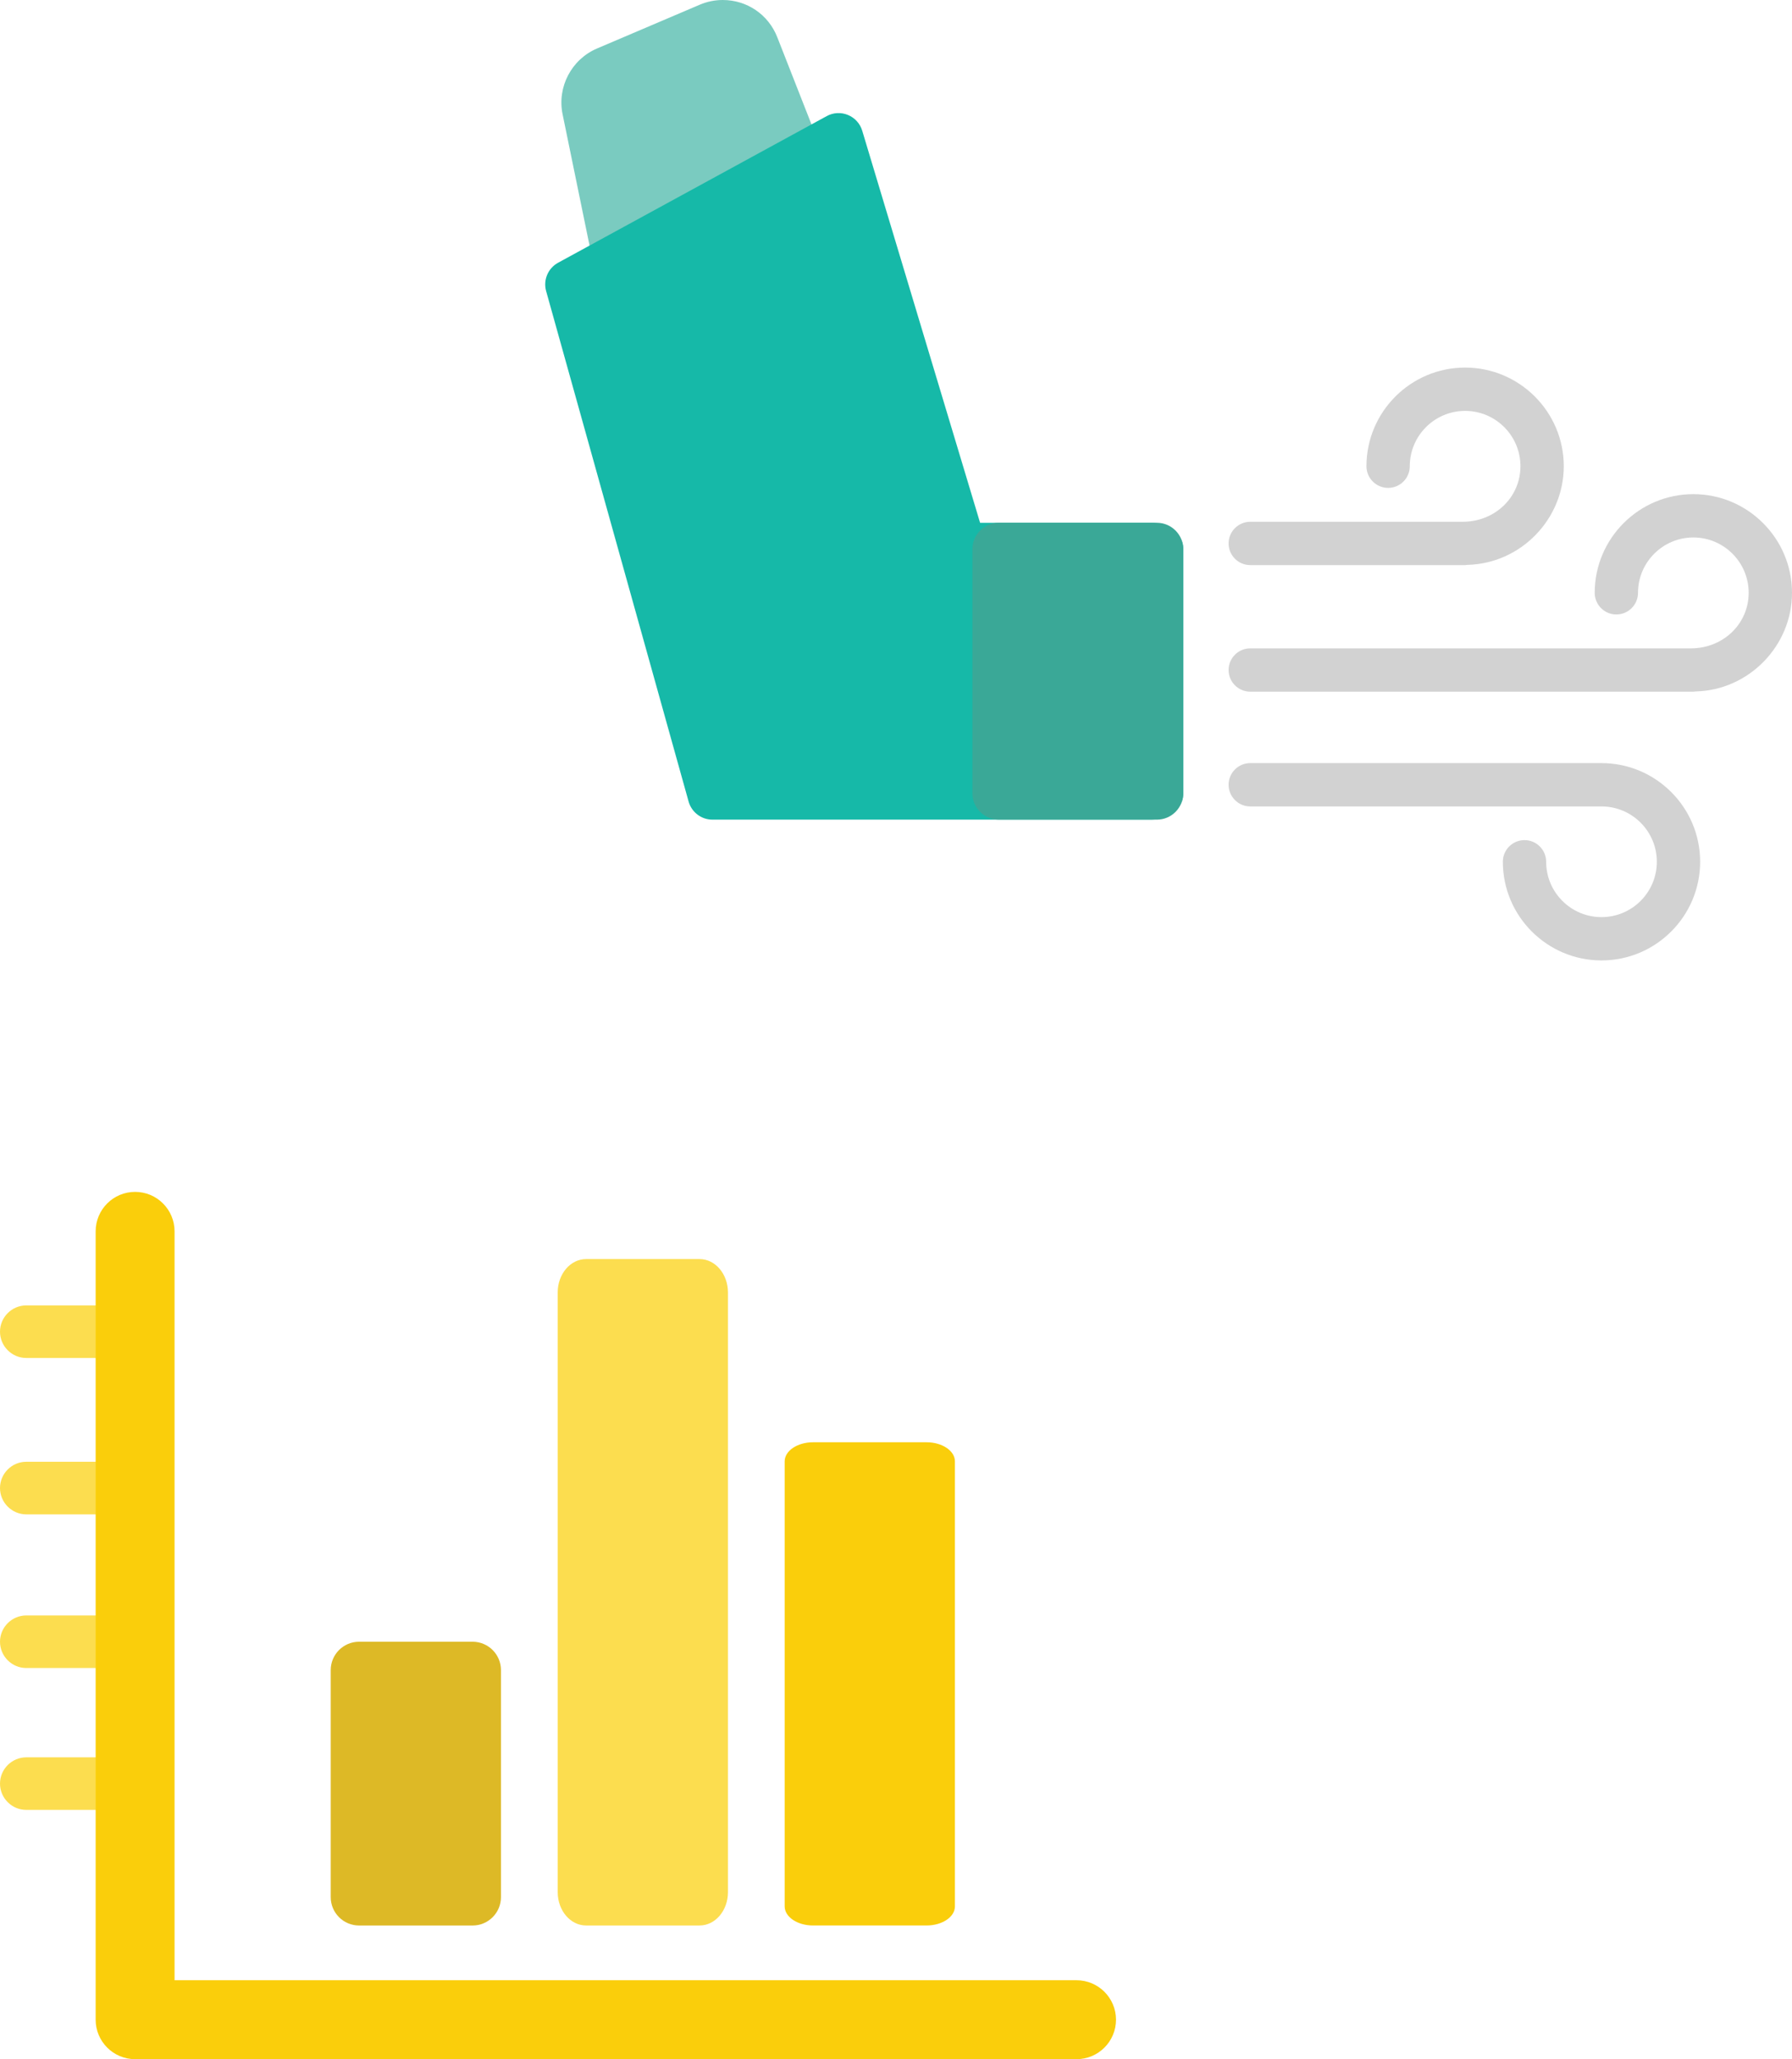 <?xml version="1.0" encoding="utf-8"?>
<!-- Generator: Adobe Illustrator 21.0.0, SVG Export Plug-In . SVG Version: 6.00 Build 0)  -->
<svg version="1.1" id="Layer_1" xmlns="http://www.w3.org/2000/svg" xmlns:xlink="http://www.w3.org/1999/xlink" x="0px" y="0px"
	 viewBox="0 0 68.122 78.265" style="enable-background:new 0 0 68.122 78.265;" xml:space="preserve">
<style type="text/css">
	.st0{fill:#FCDD4F;}
	.st1{fill:#FACE0B;}
	.st2{fill:#DDB926;}
	.st3{fill:#7ACBC0;}
	.st4{fill:#16B9A8;}
	.st5{fill:#3AA897;}
	.st6{fill:#D2D2D2;}
</style>
<g>
	<path id="XMLID_6985_" class="st0" d="M26.594,47.855H22.28c-0.596,0-1.079,0.567-1.079,1.266v22.797
		c0,0.699,0.483,1.266,1.079,1.266h4.314c0.596,0,1.079-0.567,1.079-1.266V49.121C27.672,48.422,27.189,47.855,26.594,47.855z"/>
	<path id="XMLID_6988_" class="st1" d="M35.222,54.818h-4.314c-0.596,0-1.079,0.325-1.079,0.725v16.916
		c0,0.4,0.483,0.725,1.079,0.725h4.314c0.596,0,1.079-0.325,1.079-0.725V55.543C36.3,55.143,35.818,54.818,35.222,54.818z"/>
	<path id="XMLID_6991_" class="st2" d="M17.965,62.399h-4.314c-0.596,0-1.079,0.483-1.079,1.079v8.628
		c0,0.596,0.483,1.079,1.079,1.079h4.314c0.596,0,1.079-0.483,1.079-1.079v-8.628C19.044,62.882,18.561,62.399,17.965,62.399z"/>
	<path class="st0" d="M4.137,51.614H0.999C0.45,51.614,0,51.164,0,50.615l0,0c0-0.55,0.45-0.999,0.999-0.999h3.138
		c0.55,0,0.999,0.45,0.999,0.999v0C5.136,51.164,4.687,51.614,4.137,51.614z"/>
	<path class="st0" d="M4.137,57.558H0.999C0.45,57.558,0,57.108,0,56.558l0,0c0-0.55,0.45-0.999,0.999-0.999h3.138
		c0.55,0,0.999,0.45,0.999,0.999l0,0C5.136,57.108,4.687,57.558,4.137,57.558z"/>
	<path class="st0" d="M4.137,63.398H0.999C0.45,63.398,0,62.949,0,62.399v0C0,61.85,0.45,61.4,0.999,61.4h3.138
		c0.55,0,0.999,0.45,0.999,0.999v0C5.136,62.949,4.687,63.398,4.137,63.398z"/>
	<path class="st0" d="M4.137,68.791H0.999C0.45,68.791,0,68.341,0,67.792l0,0c0-0.55,0.45-0.999,0.999-0.999h3.138
		c0.55,0,0.999,0.45,0.999,0.999l0,0C5.136,68.341,4.687,68.791,4.137,68.791z"/>
	<path class="st1" d="M40.924,78.265H5.136c-0.828,0-1.5-0.672-1.5-1.5V46.801c0-0.828,0.672-1.5,1.5-1.5s1.5,0.672,1.5,1.5v28.464
		h34.288c0.828,0,1.5,0.672,1.5,1.5S41.752,78.265,40.924,78.265z"/>
	<g>
		<path id="path-2" class="st3" d="M23.514,10.97c-0.136,0-0.273-0.029-0.399-0.088c-0.268-0.127-0.462-0.372-0.522-0.663
			L21.386,4.34c-0.212-1.032,0.338-2.082,1.307-2.496l3.91-1.666C26.882,0.06,27.175,0,27.475,0c0.922,0,1.735,0.554,2.072,1.412
			l1.786,4.551c0.174,0.444-0.011,0.947-0.432,1.173l-6.944,3.723C23.819,10.933,23.667,10.97,23.514,10.97z"/>
		<path id="path-1" class="st4" d="M43.773,31.153H27.082c-0.421,0-0.791-0.281-0.905-0.687l-5.416-19.402
			c-0.118-0.422,0.071-0.869,0.455-1.078l10.211-5.573c0.249-0.137,0.546-0.152,0.807-0.044c0.262,0.108,0.462,0.328,0.543,0.599
			l4.481,14.903h6.515c0.519,0,1.207,0.421,1.207,0.94v9.402C44.98,30.732,44.291,31.153,43.773,31.153z"/>
		<path class="st5" d="M37.966,31.153h6.014c0.55,0,1-0.45,1-1V20.87c0-0.55-0.45-1-1-1h-6.014c-0.55,0-1,0.45-1,1v9.283
			C36.966,30.703,37.416,31.153,37.966,31.153z"/>
		<g id="XMLID_7015_">
			<g>
				<path id="XMLID_25_" class="st6" d="M47.528,26.289c-0.454,0-0.824-0.369-0.824-0.823s0.37-0.823,0.824-0.823H64.29
					c1.241-0.008,2.185-0.951,2.185-2.111s-0.943-2.104-2.103-2.104c-1.16,0-2.104,0.943-2.104,2.104
					c0,0.454-0.369,0.823-0.823,0.823c-0.454,0-0.823-0.369-0.823-0.823c0-2.067,1.683-3.75,3.75-3.75c2.067,0,3.75,1.683,3.75,3.75
					c0,2.015-1.639,3.696-3.652,3.748l-0.098,0.01H47.528z"/>
				<path id="XMLID_24_" class="st6" d="M47.528,21.478c-0.454,0-0.824-0.369-0.824-0.823s0.37-0.823,0.824-0.823h8.086
					c1.241-0.008,2.185-0.951,2.185-2.111s-0.943-2.104-2.103-2.104c-1.16,0-2.104,0.943-2.104,2.104
					c0,0.454-0.369,0.823-0.823,0.823s-0.824-0.369-0.824-0.823c0-2.067,1.683-3.75,3.751-3.75c2.067,0,3.75,1.683,3.75,3.75
					c0,2.016-1.639,3.697-3.653,3.748l-0.097,0.01H47.528z"/>
				<path id="XMLID_23_" class="st6" d="M60.88,36.504c-2.067,0-3.75-1.683-3.75-3.75c0-0.454,0.369-0.823,0.823-0.823
					s0.823,0.369,0.823,0.823c0,1.16,0.943,2.104,2.104,2.104s2.104-0.943,2.104-2.104c0-1.159-0.943-2.103-2.104-2.103H47.528
					c-0.454,0-0.824-0.37-0.824-0.824s0.37-0.823,0.824-0.823H60.88c2.067,0,3.75,1.683,3.75,3.75S62.948,36.504,60.88,36.504z"/>
			</g>
		</g>
	</g>
</g>
</svg>
